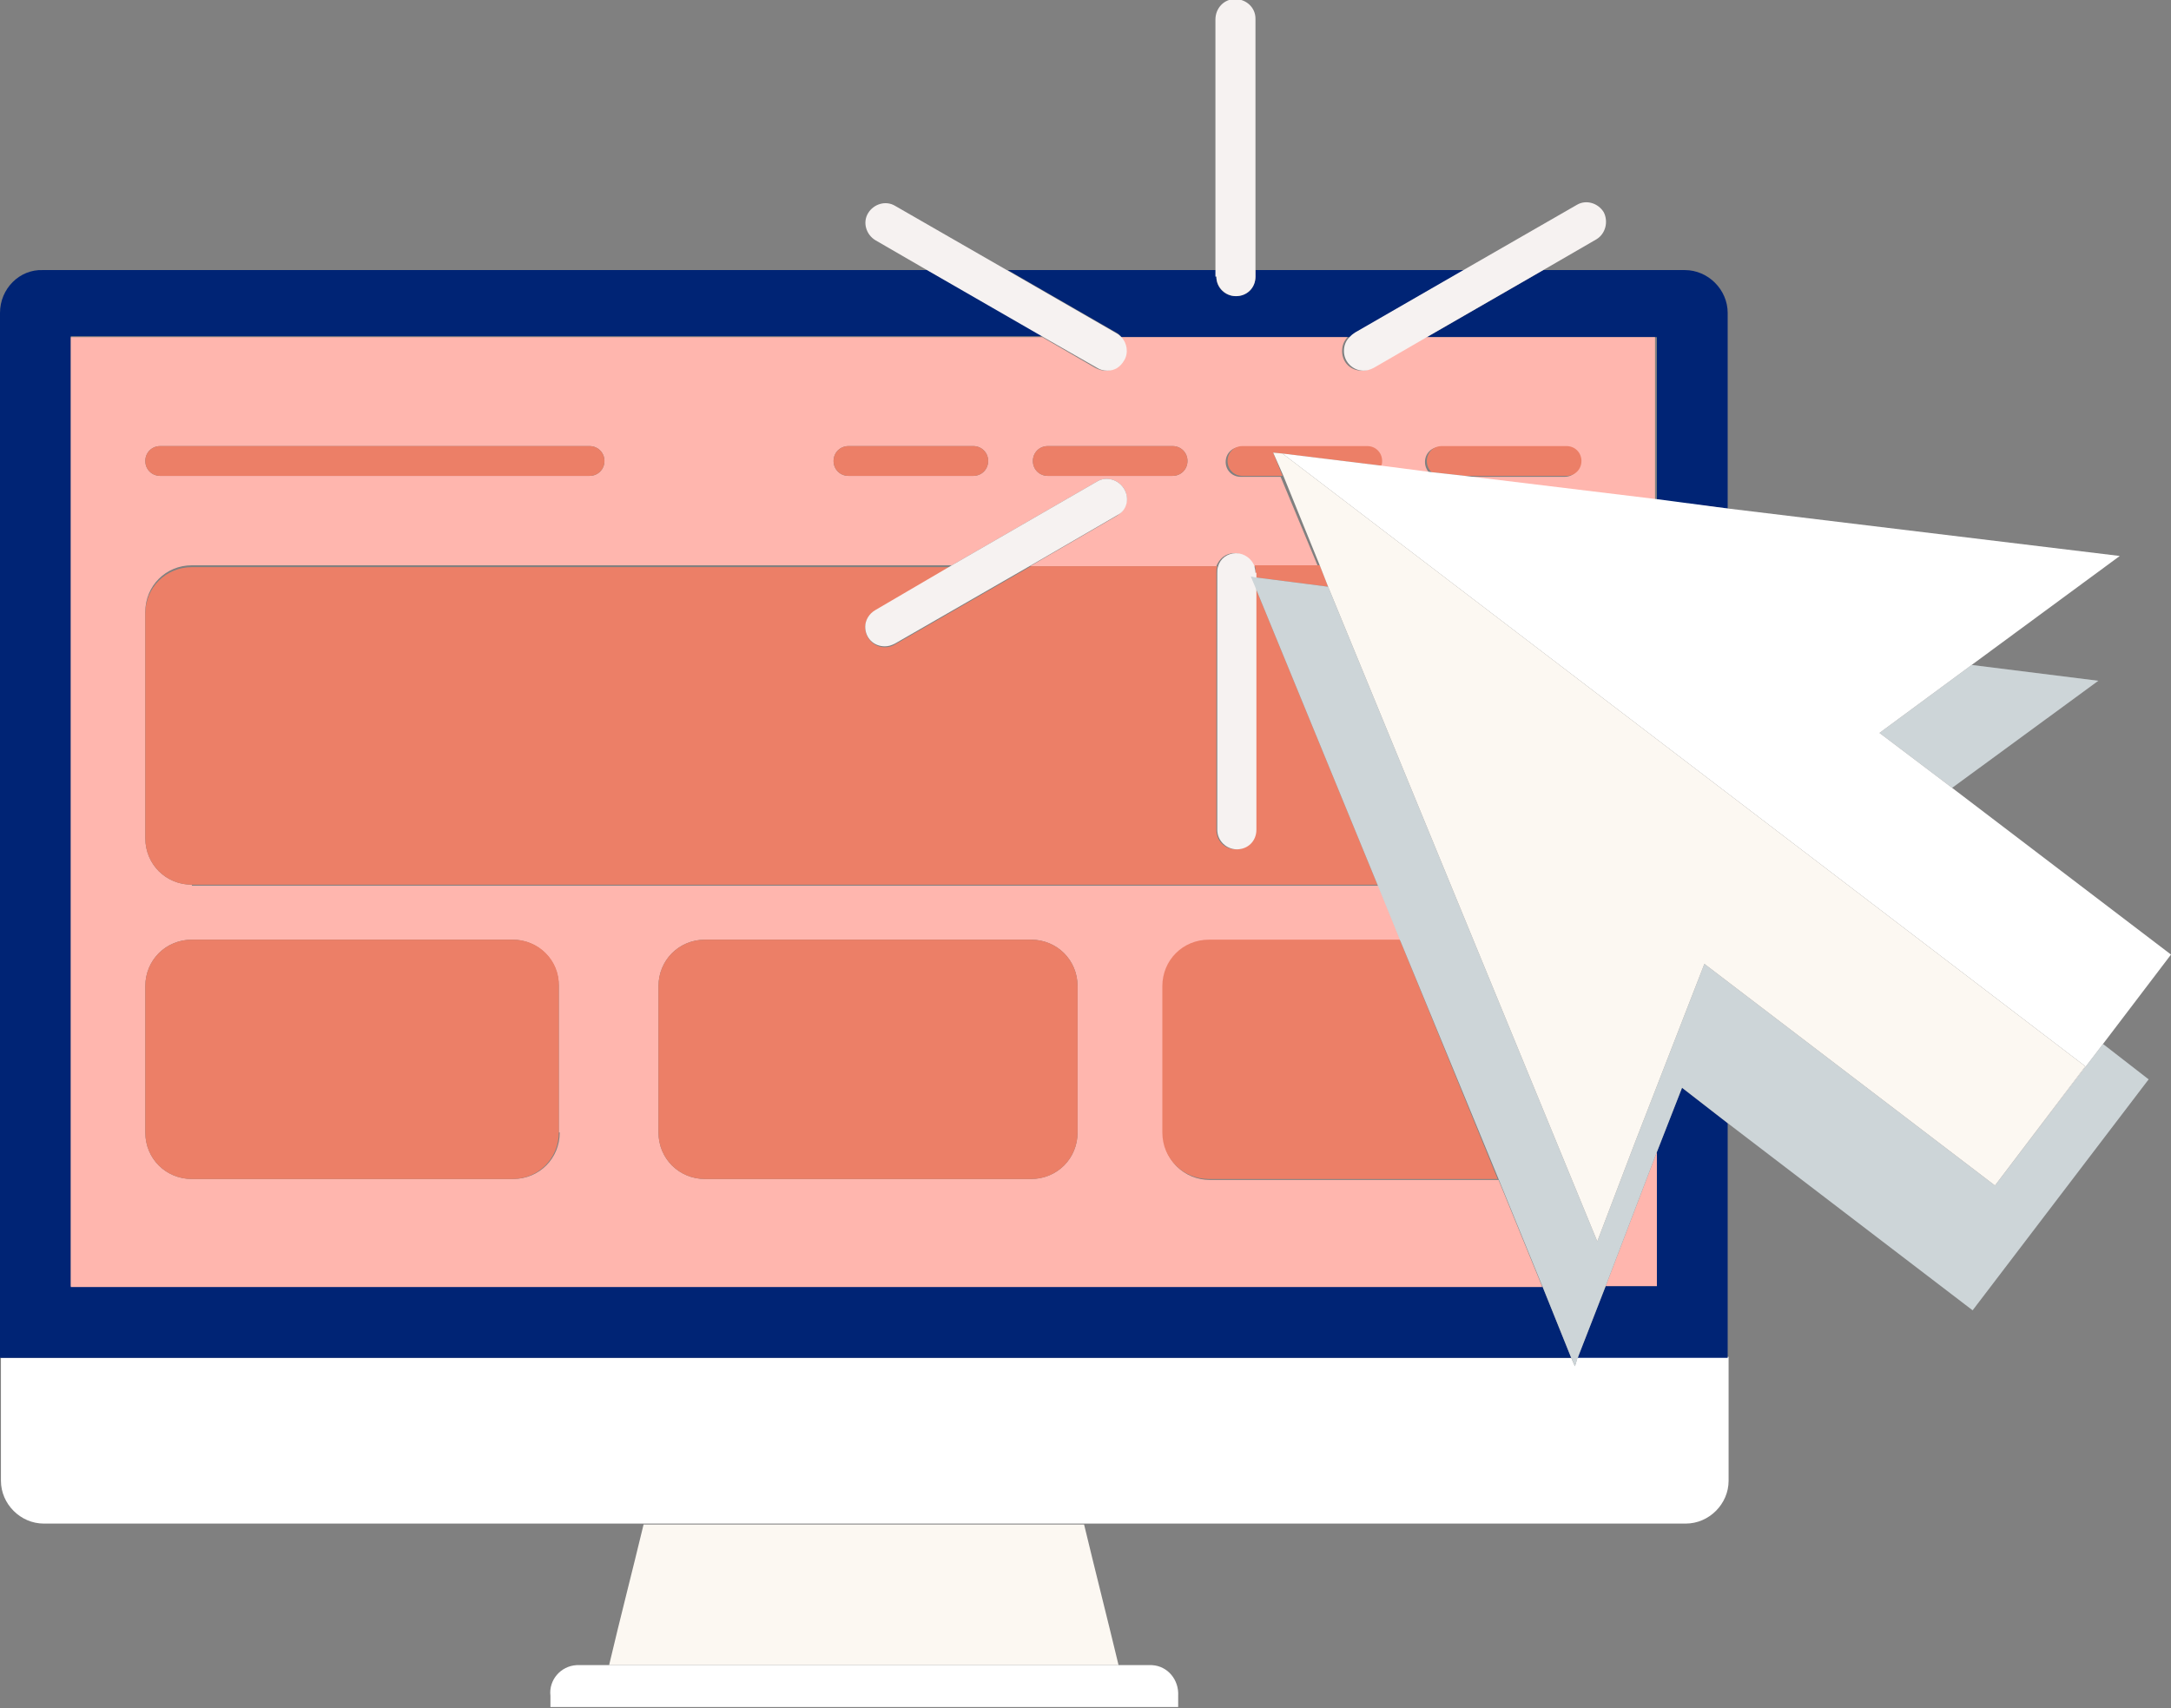 <svg version="1.1" id="Group_3048" xmlns="http://www.w3.org/2000/svg" xmlns:xlink="http://www.w3.org/1999/xlink" x="0px" y="0px" viewBox="0 0 233.1 183.4" style="enable-background:new 0 0 233.1 183.4;" xml:space="preserve">
<rect x="0" y="0" width="233.1" height="183.4" fill="#808080" stroke="none"/>
<style type="text/css">
	.id5_st0{fill:#FCF8F2;}
	.id5_st1{fill:#FFFFFF;}
	.id5_st2{fill:#002475;}
	.id5_st3{fill:#FFB6AE;}
	.id5_st4{fill:#EC7F67;}
	.id5_st5{fill:none;stroke:#F6F2F1;stroke-width:0;stroke-linecap:round;stroke-linejoin:round;}
	.id5_st6{fill:#F6F2F1;}
	.id5_st7{fill:#CDD5D8;}
</style>
<g>
	<path class="id5_st0" d="M65.4,178.8h54.7c-1.2-5-2.5-10.1-3.7-15.1H69.1C67.9,168.7,66.6,173.7,65.4,178.8z"></path>
	<path class="id5_st1" d="M61.9,178.8c-1.7,0.1-3,1.6-2.8,3.3v1.2h67.4v-1.2c0.1-1.7-1.1-3.2-2.8-3.3l0,0h-3.5H65.4H61.9z"></path>
	<path class="id5_st1" d="M169.1,146.7l-0.4-0.9H0.1V159c0,2.5,2.1,4.6,4.6,4.6c0,0,0,0,0,0h64.4h47.3H181c2.5,0,4.6-2.1,4.6-4.6
		c0,0,0,0,0,0v-13.3h-0.1h-16.1L169.1,146.7z"></path>
	<path class="id5_st2" d="M120.4,36.2h24.5c0.1-0.1,0.3-0.3,0.5-0.4l11.8-6.8h-22.4v0.7c0,1.2-0.9,2.1-2.1,2.1c0,0,0,0,0,0c0,0,0,0,0,0
		c0,0,0,0,0,0c-1.2,0-2.1-0.9-2.1-2.1c0,0,0,0,0,0V29h-22.4l11.8,6.8C120.1,35.9,120.3,36,120.4,36.2z"></path>
	<path class="id5_st2" d="M177.9,36.2v17.5l7.6,0.9v-21c0-2.5-2.1-4.6-4.6-4.6h-15.2l-12.5,7.2H177.9z"></path>
	<polygon class="id5_st2" points="177.9,123.7 177.9,138.1 172.4,138.1 169.4,145.8 185.5,145.8 185.5,120.6 180.6,116.8 	"></polygon>
	<path class="id5_st2" d="M168.7,145.8l-3.1-7.7H7.6v-102h104.5L99.6,29h-95C2.1,28.9,0,31,0,33.6c0,0,0,0,0,0v112.2h0.1H168.7z"></path>
	<polygon class="id5_st3" points="177.9,123.7 172.4,138.1 177.9,138.1 	"></polygon>
	<path class="id5_st3" d="M20.6,95c-2.8,0-5-2.2-5-5V65.7c0-2.8,2.2-5,5-5h81.6l15.6-9c1-0.6,2.3-0.2,2.9,0.8s0.2,2.3-0.8,2.9l-9.3,5.4
		h20c0.3-0.8,1-1.4,1.9-1.4c0.9,0,1.7,0.6,2,1.4h7l-4-9.6h-4.3c-0.9,0-1.6-0.7-1.6-1.6v0c0-0.9,0.7-1.6,1.6-1.6h13.4
		c0.9,0,1.6,0.7,1.6,1.6v0c0,0.2,0,0.3-0.1,0.5l5.4,0.7c-0.3-0.3-0.5-0.7-0.5-1.2v0c0-0.9,0.7-1.6,1.6-1.6h13.4
		c0.9,0,1.6,0.7,1.6,1.6v0c0,0.9-0.7,1.6-1.6,1.6h-10.9l20.6,2.5V36.2h-24.7l-5.7,3.3c-0.3,0.2-0.7,0.3-1.1,0.3v0
		c-1.2,0-2.1-0.9-2.1-2.1c0-0.6,0.2-1.1,0.6-1.5h-24.5c0.6,0.7,0.8,1.7,0.3,2.5c-0.4,0.7-1.1,1.1-1.8,1.1c-0.4,0-0.7-0.1-1.1-0.3
		l-5.7-3.3H7.6v102h158l-4.7-11.5h-31c-2.8,0-5-2.2-5-5v-15.7c0-2.8,2.2-5,5-5h20.5l-2.4-5.9H20.6z M110.9,49.5
		c0-0.9,0.7-1.6,1.6-1.6h13.4c0.9,0,1.6,0.7,1.6,1.6v0c0,0.9-0.7,1.6-1.6,1.6h-13.4C111.6,51.1,110.9,50.4,110.9,49.5L110.9,49.5z
		 M89.5,49.5c0-0.9,0.7-1.6,1.6-1.6h13.4c0.9,0,1.6,0.7,1.6,1.6v0c0,0.9-0.7,1.6-1.6,1.6H91.1C90.2,51.1,89.5,50.4,89.5,49.5
		L89.5,49.5z M15.6,49.5c0-0.9,0.7-1.6,1.6-1.6h46.1c0.9,0,1.6,0.7,1.6,1.6v0c0,0.9-0.7,1.6-1.6,1.6H17.2
		C16.3,51.1,15.6,50.4,15.6,49.5L15.6,49.5z M60.1,121.6c0,2.8-2.2,5-5,5H20.6c-2.8,0-5-2.2-5-5v-15.7c0-2.8,2.2-5,5-5h34.4
		c2.8,0,5,2.2,5,5V121.6z M115.7,121.6c0,2.8-2.2,5-5,5h-35c-2.8,0-5-2.2-5-5v-15.7c0-2.8,2.2-5,5-5h35c2.8,0,5,2.2,5,5V121.6z"></path>
	<path class="id5_st4" d="M132.7,91.2C132.7,91.2,132.7,91.2,132.7,91.2C132.7,91.2,132.7,91.2,132.7,91.2
		C132.7,91.2,132.7,91.2,132.7,91.2c-1.2,0-2.1-0.9-2.1-2.1c0,0,0,0,0,0V61.5c0-0.3,0-0.5,0.1-0.7h-20l-14.6,8.4
		c-0.3,0.2-0.7,0.3-1.1,0.3v0c-1.2,0-2.1-1-2.1-2.1c0-0.8,0.4-1.5,1.1-1.8l8.2-4.7H20.6c-2.8,0-5,2.2-5,5V90c0,2.8,2.2,5,5,5h127.3
		l-13.1-31.9v26C134.8,90.2,133.9,91.2,132.7,91.2z"></path>
	<path class="id5_st4" d="M141.7,60.7h-7c0.1,0.2,0.1,0.4,0.1,0.7c0,0,0,0.1,0,0.1V62l7.8,1L141.7,60.7z"></path>
	<path class="id5_st4" d="M17.2,51.1h46.1c0.9,0,1.6-0.7,1.6-1.6v0c0-0.9-0.7-1.6-1.6-1.6H17.2c-0.9,0-1.6,0.7-1.6,1.6v0
		C15.6,50.4,16.3,51.1,17.2,51.1z"></path>
	<path class="id5_st4" d="M169.8,49.5L169.8,49.5c0-0.9-0.7-1.6-1.6-1.6h-13.4c-0.9,0-1.6,0.7-1.6,1.6v0c0,0.5,0.2,0.9,0.5,1.2l3.6,0.4
		h10.9C169.1,51.1,169.8,50.4,169.8,49.5z"></path>
	<path class="id5_st4" d="M148.4,49.5c0-0.9-0.7-1.6-1.6-1.6h-13.4c-0.9,0-1.6,0.7-1.6,1.6v0c0,0.9,0.7,1.6,1.6,1.6h4.3l-1-2.5l0.9,0.1
		l0,0l10.7,1.3C148.4,49.8,148.4,49.7,148.4,49.5L148.4,49.5z"></path>
	<path class="id5_st4" d="M112.5,51.1h13.4c0.9,0,1.6-0.7,1.6-1.6v0c0-0.9-0.7-1.6-1.6-1.6h-13.4c-0.9,0-1.6,0.7-1.6,1.6v0
		C110.9,50.4,111.6,51.1,112.5,51.1z"></path>
	<path class="id5_st4" d="M91.1,51.1h13.4c0.9,0,1.6-0.7,1.6-1.6v0c0-0.9-0.7-1.6-1.6-1.6H91.1c-0.9,0-1.6,0.7-1.6,1.6v0
		C89.5,50.4,90.2,51.1,91.1,51.1z"></path>
	<path class="id5_st4" d="M129.8,100.9c-2.8,0-5,2.2-5,5v15.7c0,2.8,2.2,5,5,5h31l-10.5-25.7H129.8z"></path>
	<path class="id5_st4" d="M55.1,100.9H20.6c-2.8,0-5,2.2-5,5v15.7c0,2.8,2.2,5,5,5h34.4c2.8,0,5-2.2,5-5v-15.7
		C60.1,103.1,57.8,100.9,55.1,100.9z"></path>
	<path class="id5_st4" d="M110.7,100.9h-35c-2.8,0-5,2.2-5,5v15.7c0,2.8,2.2,5,5,5h35c2.8,0,5-2.2,5-5v-15.7
		C115.7,103.1,113.5,100.9,110.7,100.9z"></path>
	<line class="id5_st5" x1="132.7" y1="31.8" x2="132.7" y2="31.8"></line>
	<path class="id5_st6" d="M130.6,29.7c0,1.2,1,2.1,2.1,2.1c0,0,0,0,0,0c1.2,0,2.1-0.9,2.1-2.1V29V2.1c0,0,0-0.1,0-0.1
		c0-1.2-1-2.1-2.2-2.1c-1.2,0-2.1,1-2.1,2.2V29V29.7C130.6,29.7,130.6,29.7,130.6,29.7z"></path>
	<path class="id5_st6" d="M117.8,39.5c0.3,0.2,0.7,0.3,1.1,0.3c0.8,0,1.4-0.4,1.8-1.1c0.5-0.8,0.3-1.9-0.3-2.5c-0.1-0.1-0.3-0.3-0.5-0.4
		L108.1,29l-12-6.9c-1-0.6-2.3-0.2-2.9,0.8c-0.6,1-0.2,2.3,0.8,2.9l5.7,3.3l12.5,7.2L117.8,39.5z"></path>
	<path class="id5_st6" d="M120.7,52.5c-0.6-1-1.9-1.4-2.9-0.8l-15.6,9L94,65.5c-0.7,0.4-1.1,1.1-1.1,1.8c0,1.2,0.9,2.1,2.1,2.1v0
		c0.4,0,0.7-0.1,1.1-0.3l14.6-8.4l9.3-5.4C121,54.8,121.3,53.5,120.7,52.5z"></path>
	<line class="id5_st5" x1="132.7" y1="91.2" x2="132.7" y2="91.2"></line>
	<path class="id5_st6" d="M134.8,61.5C134.8,61.5,134.8,61.4,134.8,61.5c0-0.3-0.1-0.5-0.1-0.7c-0.3-0.8-1.1-1.4-2-1.4
		c-0.9,0-1.7,0.6-1.9,1.4c-0.1,0.2-0.1,0.5-0.1,0.7v27.6c0,0,0,0,0,0c0,1.2,1,2.1,2.1,2.1c0,0,0,0,0,0c1.2,0,2.1-0.9,2.1-2.1v-26
		l-0.5-1.1h0l0.5,0.1V61.5z"></path>
	<path class="id5_st6" d="M144.9,36.2c-0.4,0.4-0.6,0.9-0.6,1.5c0,1.2,1,2.1,2.1,2.1v0c0.4,0,0.7-0.1,1.1-0.3l5.7-3.3l12.5-7.2l5.7-3.3
		c1-0.6,1.3-1.9,0.8-2.9c-0.6-1-1.9-1.4-2.9-0.8l-12,6.9l-11.8,6.8C145.2,35.9,145.1,36,144.9,36.2z"></path>
	<polygon class="id5_st7" points="214.2,127.3 183,103.5 175.5,122.8 171.5,133.3 171.5,133.3 171.5,133.3 142.6,63 134.8,62 
		134.3,61.9 134.3,61.9 134.8,63.1 147.9,95 150.3,100.9 160.9,126.6 165.6,138.1 168.7,145.8 169.1,146.7 169.4,145.8 172.4,138.1 
		177.9,123.7 180.6,116.8 185.5,120.6 211.8,140.7 230.7,115.9 225.8,112.1 	"></polygon>
	<polygon class="id5_st7" points="209.6,84.6 225.3,73.1 211.7,71.4 201.8,78.7 	"></polygon>
	<polygon class="id5_st1" points="157.3,51.1 153.7,50.7 148.3,50 137.7,48.7 223.9,114.5 214.2,127.3 183,103.5 183,103.5 214.2,127.3 
		225.8,112.1 233.1,102.5 209.6,84.6 201.8,78.7 211.7,71.4 227.6,59.7 185.5,54.6 177.9,53.6 	"></polygon>
	<polygon class="id5_st1" points="171.5,133.3 175.5,122.8 171.5,133.3 	"></polygon>
	<polygon class="id5_st0" points="214.2,127.3 223.9,114.5 137.7,48.7 137.7,48.7 136.7,48.6 137.8,51.1 141.7,60.7 142.6,63 
		171.5,133.3 171.5,133.3 175.5,122.8 183,103.5 183,103.5 	"></polygon>
</g>
</svg>